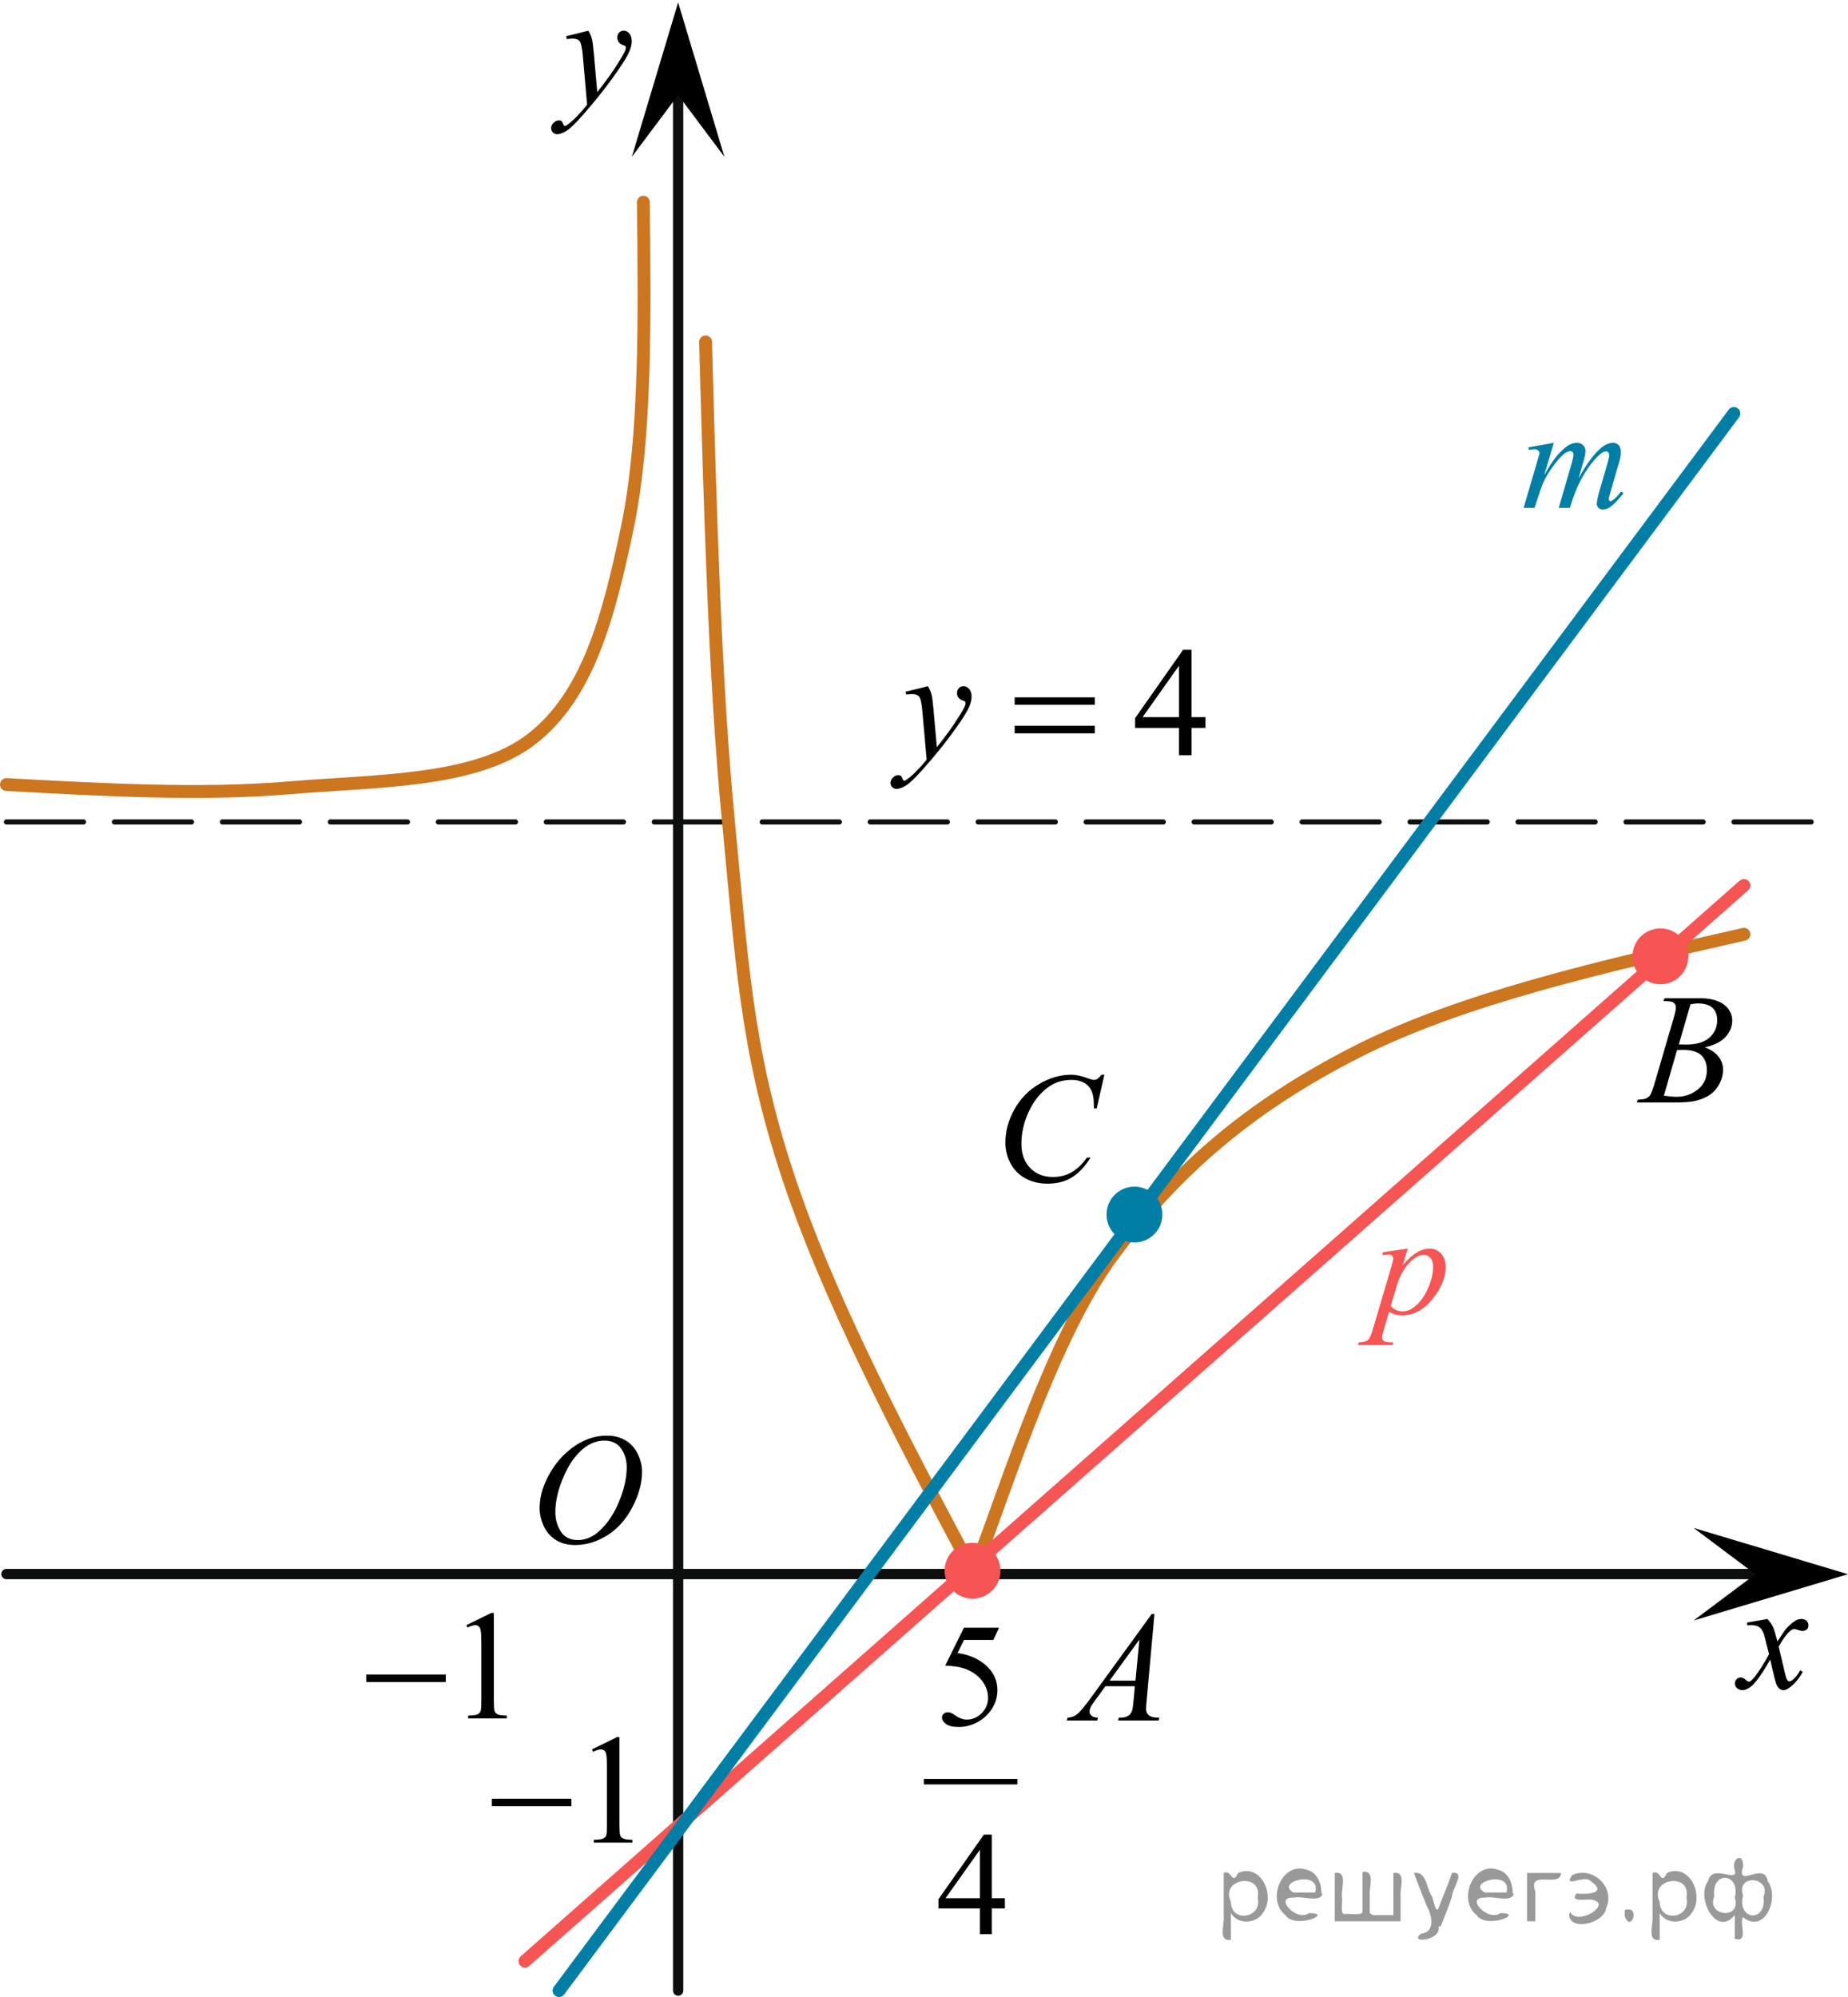 <?xml version="1.0" encoding="utf-8"?>
<!-- Generator: Adobe Illustrator 27.2.0, SVG Export Plug-In . SVG Version: 6.00 Build 0)  -->
<svg version="1.1" id="Слой_1" xmlns="http://www.w3.org/2000/svg" xmlns:xlink="http://www.w3.org/1999/xlink" x="0px" y="0px"
	 width="179.71px" height="194.161px" viewBox="0 0 179.71 194.161" enable-background="new 0 0 179.71 194.161"
	 xml:space="preserve">
<line fill="none" stroke="#0D0F0F" stroke-width="0.5" stroke-linecap="round" stroke-linejoin="round" stroke-miterlimit="8" stroke-dasharray="7.5,3" x1="0.625" y1="79.915" x2="177.655" y2="79.915"/>
<g>
	<g>
		<g>
			<g>
				<g>
					<g>
						<g>
							<g>
								<g>
									<g>
										<g>
											<g>
												<defs>
													<rect id="SVGID_1_" x="32.822" y="153.268" width="19.199" height="16.561"/>
												</defs>
												<clipPath id="SVGID_00000006668453620050489780000003274671423403741116_">
													<use xlink:href="#SVGID_1_"  overflow="visible"/>
												</clipPath>
												<g clip-path="url(#SVGID_00000006668453620050489780000003274671423403741116_)">
													<g enable-background="new    ">
														<path d="M45.349,158.008l2.431-1.193h0.243v8.487c0,0.564,0.023,0.914,0.07,1.053
															c0.047,0.138,0.144,0.244,0.291,0.318s0.447,0.116,0.898,0.126v0.274H45.526v-0.274
															c0.471-0.01,0.776-0.051,0.913-0.122c0.138-0.071,0.233-0.168,0.288-0.289
															c0.054-0.121,0.081-0.483,0.081-1.086v-5.426c0-0.731-0.025-1.2-0.074-1.408
															c-0.035-0.158-0.097-0.274-0.188-0.349s-0.2-0.111-0.328-0.111c-0.182,0-0.435,0.077-0.759,0.231
															L45.349,158.008z"/>
													</g>
												</g>
											</g>
										</g>
									</g>
								</g>
							</g>
						</g>
					</g>
				</g>
			</g>
		</g>
	</g>
	<g>
		<g>
			<g>
				<g>
					<g>
						<g>
							<g>
								<g>
									<g>
										<g>
											<g>
												<defs>
													
														<rect id="SVGID_00000031889456091512075500000013308263686318763394_" x="32.822" y="153.268" width="19.199" height="16.561"/>
												</defs>
												<clipPath id="SVGID_00000030468560030459310840000013620559963084555937_">
													<use xlink:href="#SVGID_00000031889456091512075500000013308263686318763394_"  overflow="visible"/>
												</clipPath>
												<g clip-path="url(#SVGID_00000030468560030459310840000013620559963084555937_)">
													<g enable-background="new    ">
														<path d="M35.616,162.804h7.734v0.734h-7.734V162.804z"/>
													</g>
												</g>
											</g>
										</g>
									</g>
								</g>
							</g>
						</g>
					</g>
				</g>
			</g>
		</g>
	</g>
</g>
<line fill="none" stroke="#0D0F0F" stroke-linecap="round" stroke-linejoin="round" stroke-miterlimit="8" x1="0.625" y1="153.04" x2="171.683" y2="153.04"/>
<line fill="none" stroke="#0D0F0F" stroke-linecap="round" stroke-linejoin="round" stroke-miterlimit="8" x1="65.946" y1="193.536" x2="65.946" y2="9.715"/>
<g>
	<g>
		<defs>
			<rect id="SVGID_00000085931879878422892620000005527488996722198156_" x="129.391" y="118.622" width="14.638" height="15.6"/>
		</defs>
		<clipPath id="SVGID_00000049193604704360379830000018025492687554804098_">
			<use xlink:href="#SVGID_00000085931879878422892620000005527488996722198156_"  overflow="visible"/>
		</clipPath>
		<g clip-path="url(#SVGID_00000049193604704360379830000018025492687554804098_)">
			<path fill="#F75454" d="M136.906,121.396l-0.493,1.606c0.519-0.596,0.982-1.013,1.39-1.25s0.823-0.356,1.247-0.356
				c0.425,0,0.787,0.164,1.087,0.492s0.45,0.756,0.45,1.281c0,1.024-0.427,2.066-1.279,3.125c-0.854,1.059-1.847,1.589-2.98,1.589
				c-0.238,0-0.449-0.026-0.633-0.077c-0.184-0.052-0.39-0.142-0.618-0.272l-0.521,1.802c-0.105,0.354-0.157,0.584-0.157,0.691
				c0,0.102,0.027,0.189,0.082,0.262s0.144,0.128,0.268,0.167c0.124,0.04,0.369,0.06,0.736,0.06l-0.064,0.259h-3.366l0.071-0.259
				c0.443-0.019,0.742-0.093,0.897-0.224c0.154-0.13,0.317-0.491,0.489-1.082l1.809-6.116c0.109-0.387,0.164-0.626,0.164-0.72
				c0-0.125-0.037-0.224-0.11-0.293c-0.074-0.07-0.188-0.104-0.34-0.104c-0.139,0-0.331,0.016-0.579,0.049v-0.272L136.906,121.396z
				 M135.24,126.982c0.296,0.345,0.693,0.517,1.194,0.517c0.247,0,0.5-0.067,0.757-0.202c0.258-0.135,0.509-0.335,0.755-0.601
				c0.245-0.266,0.466-0.571,0.661-0.918s0.37-0.755,0.525-1.226c0.154-0.47,0.231-0.936,0.231-1.396
				c0-0.372-0.087-0.657-0.261-0.855c-0.174-0.197-0.377-0.297-0.61-0.297c-0.515,0-1.023,0.289-1.526,0.866
				s-0.871,1.252-1.104,2.024L135.24,126.982z"/>
		</g>
	</g>
</g>
<g>
	<g>
		<defs>
			<rect id="SVGID_00000033352789217594795190000017523752853515908517_" x="145.464" y="40.279" width="16.004" height="13"/>
		</defs>
		<clipPath id="SVGID_00000119105519270760585420000001617363452083378583_">
			<use xlink:href="#SVGID_00000033352789217594795190000017523752853515908517_"  overflow="visible"/>
		</clipPath>
		<g clip-path="url(#SVGID_00000119105519270760585420000001617363452083378583_)">
			<path fill="#007EA5" d="M151.099,43.056l-0.932,3.148c0.416-0.74,0.77-1.296,1.061-1.669c0.454-0.577,0.896-0.996,1.325-1.257
				c0.253-0.148,0.519-0.223,0.795-0.223c0.239,0,0.438,0.074,0.595,0.223c0.158,0.149,0.236,0.34,0.236,0.573
				c0,0.228-0.055,0.525-0.164,0.894l-0.509,1.773c0.778-1.42,1.516-2.416,2.213-2.988c0.388-0.316,0.77-0.475,1.146-0.475
				c0.22,0,0.4,0.073,0.541,0.22s0.211,0.373,0.211,0.681c0,0.27-0.043,0.557-0.129,0.858l-0.788,2.717
				c-0.172,0.591-0.258,0.919-0.258,0.984s0.021,0.121,0.064,0.167c0.029,0.033,0.067,0.049,0.115,0.049s0.131-0.044,0.25-0.132
				c0.272-0.205,0.528-0.476,0.767-0.811l0.236,0.146c-0.119,0.187-0.33,0.442-0.634,0.769c-0.303,0.326-0.563,0.547-0.777,0.663
				s-0.413,0.175-0.594,0.175c-0.168,0-0.308-0.056-0.42-0.168c-0.112-0.111-0.168-0.249-0.168-0.412
				c0-0.223,0.098-0.672,0.294-1.348l0.651-2.241c0.148-0.517,0.228-0.803,0.236-0.858c0.015-0.089,0.021-0.175,0.021-0.259
				c0-0.116-0.026-0.207-0.078-0.272c-0.058-0.064-0.122-0.098-0.193-0.098c-0.201,0-0.413,0.101-0.638,0.301
				c-0.659,0.591-1.275,1.42-1.849,2.485c-0.377,0.703-0.73,1.604-1.061,2.702h-1.081l1.225-4.224
				c0.134-0.457,0.201-0.762,0.201-0.915c0-0.126-0.026-0.219-0.079-0.279s-0.117-0.091-0.193-0.091
				c-0.158,0-0.325,0.056-0.502,0.168c-0.286,0.181-0.655,0.569-1.106,1.166c-0.451,0.596-0.801,1.166-1.05,1.71
				c-0.119,0.257-0.403,1.078-0.853,2.465h-1.06l1.325-4.524l0.172-0.587c0.033-0.088,0.05-0.153,0.05-0.195
				c0-0.103-0.048-0.194-0.143-0.275c-0.096-0.082-0.218-0.122-0.366-0.122c-0.062,0-0.233,0.027-0.516,0.084l-0.064-0.259
				L151.099,43.056z"/>
		</g>
	</g>
</g>
<path fill="none" stroke="#CC761F" stroke-width="1.25" stroke-linecap="round" stroke-linejoin="round" stroke-miterlimit="8" d="
	M169.589,90.835c-13.729,3.121-27.456,6.24-37.671,11.439c-10.215,5.2-17.502,11.375-23.747,19.825
	c-6.246,8.449-11.32,25.74-13.598,30.94"/>
<path fill="none" stroke="#CC761F" stroke-width="1.25" stroke-linecap="round" stroke-linejoin="round" stroke-miterlimit="8" d="
	M94.573,152.715c-7.092-13.324-14.118-26.649-18.087-38.804s-4.359-20.735-5.66-34.19c-1.302-13.455-1.757-29.965-2.212-46.476"/>
<path fill="none" stroke="#CC761F" stroke-width="1.25" stroke-linecap="round" stroke-linejoin="round" stroke-miterlimit="8" d="
	M0.625,76.276c9.435,0.52,18.933,1.04,27.456,0.325c8.522-0.716,18.151-0.52,23.617-4.745c5.465-4.225,7.481-11.83,9.304-20.54
	c1.821-8.71,1.691-20.215,1.562-31.655"/>
<polygon points="65.946,9.241 61.446,15.247 65.946,0.235 70.446,15.247 "/>
<polygon points="170.704,153.053 164.698,148.553 179.71,153.053 164.698,157.553 "/>
<g>
	<g>
		<g>
			<g>
				<g>
					<g>
						<g>
							<g>
								<g>
									<g>
										<g>
											<g>
												<g>
													<g>
														<g>
															<g>
																<g>
																	<g>
																		<g>
																			<g>
																				<defs>
																					
																						<rect id="SVGID_00000003823227533883038320000017275150454429348259_" x="100.762" y="153.365" width="15.125" height="16.694"/>
																				</defs>
																				<clipPath id="SVGID_00000039855315761886776400000015008260035867303866_">
																					<use xlink:href="#SVGID_00000003823227533883038320000017275150454429348259_"  overflow="visible"/>
																				</clipPath>
																				<g clip-path="url(#SVGID_00000039855315761886776400000015008260035867303866_)">
																					<g enable-background="new    ">
																						<path d="M112.266,156.913l-0.761,8.431c-0.04,0.394-0.059,0.652-0.059,0.777
																							c0,0.199,0.037,0.351,0.111,0.456c0.093,0.144,0.22,0.251,0.38,0.321
																							c0.16,0.069,0.429,0.104,0.809,0.104l-0.081,0.276h-3.944l0.082-0.276h0.17
																							c0.32,0,0.581-0.07,0.783-0.209c0.143-0.095,0.253-0.252,0.333-0.472
																							c0.054-0.154,0.105-0.518,0.155-1.091l0.118-1.285h-2.866l-1.019,1.397
																							c-0.231,0.314-0.377,0.539-0.435,0.676c-0.059,0.138-0.089,0.266-0.089,0.386
																							c0,0.159,0.064,0.296,0.192,0.41c0.128,0.115,0.34,0.178,0.635,0.188l-0.081,0.276h-2.962
																							l0.082-0.276c0.364-0.015,0.685-0.139,0.964-0.37c0.278-0.231,0.693-0.727,1.244-1.483
																							l5.982-8.236L112.266,156.913L112.266,156.913z M110.804,159.401l-2.903,3.999h2.519
																							L110.804,159.401z"/>
																					</g>
																				</g>
																			</g>
																		</g>
																	</g>
																</g>
															</g>
														</g>
													</g>
												</g>
											</g>
										</g>
									</g>
								</g>
							</g>
						</g>
					</g>
				</g>
			</g>
		</g>
	</g>
</g>
<g>
	<g>
		<g>
			<g>
				<g>
					<g>
						<g>
							<g>
								<g>
									<g>
										<g>
											<g>
												<g>
													<g>
														<g>
															<g>
																<g>
																	<g>
																		<g>
																			<g>
																				<g>
																					<defs>
																						
																							<rect id="SVGID_00000049218715132313041440000008360107783086409103_" x="156.559" y="93.278" width="15.124" height="16.695"/>
																					</defs>
																					<clipPath id="SVGID_00000094605043867936205380000014417174077373702031_">
																						<use xlink:href="#SVGID_00000049218715132313041440000008360107783086409103_"  overflow="visible"/>
																					</clipPath>
																					<g clip-path="url(#SVGID_00000094605043867936205380000014417174077373702031_)">
																						<g enable-background="new    ">
																							<path d="M161.761,97.333l0.103-0.277h3.575c0.601,0,1.136,0.095,1.606,0.284
																								c0.47,0.19,0.822,0.454,1.056,0.793c0.234,0.339,0.351,0.697,0.351,1.076
																								c0,0.583-0.208,1.109-0.624,1.58s-1.094,0.818-2.034,1.042c0.606,0.231,1.051,0.534,1.336,0.912
																								c0.286,0.379,0.428,0.795,0.428,1.248c0,0.504-0.128,0.984-0.384,1.442
																								c-0.256,0.459-0.585,0.815-0.986,1.069c-0.401,0.254-0.885,0.44-1.451,0.56
																								c-0.404,0.085-1.034,0.127-1.891,0.127h-3.67l0.096-0.276c0.384-0.01,0.645-0.048,0.783-0.112
																								c0.197-0.085,0.337-0.196,0.421-0.336c0.118-0.19,0.276-0.623,0.473-1.301l1.794-6.136
																								c0.153-0.519,0.229-0.882,0.229-1.091c0-0.185-0.068-0.33-0.203-0.438
																								c-0.135-0.107-0.393-0.161-0.771-0.161C161.913,97.34,161.835,97.338,161.761,97.333z
																								 M161.805,106.533c0.532,0.069,0.948,0.104,1.248,0.104c0.768,0,1.449-0.234,2.042-0.703
																								c0.593-0.468,0.89-1.103,0.89-1.905c0-0.613-0.184-1.092-0.55-1.435
																								s-0.959-0.516-1.776-0.516c-0.158,0-0.35,0.008-0.576,0.022L161.805,106.533z M163.26,101.54
																								c0.32,0.01,0.551,0.016,0.694,0.016c1.024,0,1.786-0.227,2.286-0.677
																								c0.499-0.451,0.75-1.015,0.75-1.692c0-0.514-0.153-0.913-0.458-1.2
																								c-0.305-0.286-0.792-0.43-1.462-0.43c-0.177,0-0.403,0.03-0.679,0.09L163.26,101.54z"/>
																						</g>
																					</g>
																				</g>
																			</g>
																		</g>
																	</g>
																</g>
															</g>
														</g>
													</g>
												</g>
											</g>
										</g>
									</g>
								</g>
							</g>
						</g>
					</g>
				</g>
			</g>
		</g>
	</g>
</g>
<g>
	<g>
		<g>
			<g>
				<g>
					<g>
						<g>
							<g>
								<g>
									<g>
										<g>
											<g>
												<g>
													<g>
														<g>
															<g>
																<g>
																	<g>
																		<g>
																			<g>
																				<g>
																					<defs>
																						
																							<rect id="SVGID_00000155114168807324746160000010256711635386987188_" x="94.674" y="100.934" width="16.51" height="18.079"/>
																					</defs>
																					<clipPath id="SVGID_00000160189012874577525140000005241938396327976110_">
																						<use xlink:href="#SVGID_00000155114168807324746160000010256711635386987188_"  overflow="visible"/>
																					</clipPath>
																					<g clip-path="url(#SVGID_00000160189012874577525140000005241938396327976110_)">
																						<g enable-background="new    ">
																							<path d="M107.396,104.49l-0.747,3.279h-0.266l-0.03-0.822
																								c-0.025-0.299-0.081-0.565-0.17-0.799s-0.222-0.438-0.399-0.608
																								c-0.177-0.172-0.401-0.307-0.672-0.403c-0.271-0.098-0.571-0.146-0.901-0.146
																								c-0.882,0-1.653,0.244-2.312,0.732c-0.842,0.622-1.502,1.501-1.98,2.637
																								c-0.394,0.935-0.591,1.885-0.591,2.846c0,0.981,0.283,1.764,0.85,2.349
																								s1.303,0.878,2.209,0.878c0.685,0,1.294-0.154,1.829-0.464
																								c0.535-0.309,1.031-0.784,1.489-1.426h0.348c-0.542,0.871-1.143,1.512-1.803,1.923
																								c-0.66,0.411-1.451,0.616-2.372,0.616c-0.817,0-1.542-0.173-2.172-0.519
																								c-0.631-0.347-1.111-0.833-1.441-1.461c-0.33-0.627-0.495-1.302-0.495-2.023
																								c0-1.105,0.293-2.182,0.879-3.227c0.586-1.046,1.39-1.867,2.412-2.465
																								s2.053-0.896,3.092-0.896c0.488,0,1.034,0.117,1.64,0.351
																								c0.266,0.1,0.458,0.149,0.576,0.149s0.222-0.024,0.31-0.074
																								c0.088-0.05,0.236-0.191,0.443-0.426L107.396,104.49L107.396,104.49z"/>
																						</g>
																					</g>
																				</g>
																			</g>
																		</g>
																	</g>
																</g>
															</g>
														</g>
													</g>
												</g>
											</g>
										</g>
									</g>
								</g>
							</g>
						</g>
					</g>
				</g>
			</g>
		</g>
	</g>
</g>
<g>
	<g>
		<g>
			<g>
				<g>
					<g>
						<g>
							<g>
								<g>
									<g>
										<g>
											<g>
												<g>
													<g>
														<g>
															<g>
																<g>
																	<g>
																		<g>
																			<g>
																				<g>
																					<g>
																						<defs>
																							
																								<rect id="SVGID_00000073687463325716719270000010164879662482856850_" x="49.505" y="136.024" width="16.511" height="18.146"/>
																						</defs>
																						<clipPath id="SVGID_00000156569981061583151570000016255618924126305171_">
																							<use xlink:href="#SVGID_00000073687463325716719270000010164879662482856850_"  overflow="visible"/>
																						</clipPath>
																						<g clip-path="url(#SVGID_00000156569981061583151570000016255618924126305171_)">
																							<g enable-background="new    ">
																								<path d="M59.03,139.582c0.665,0,1.253,0.146,1.766,0.44c0.512,0.292,0.914,0.725,1.205,1.297
																									c0.29,0.572,0.435,1.166,0.435,1.78c0,1.09-0.311,2.233-0.935,3.43
																									c-0.623,1.197-1.437,2.111-2.441,2.741c-1.005,0.63-2.044,0.944-3.118,0.944
																									c-0.773,0-1.419-0.174-1.939-0.521c-0.52-0.347-0.904-0.806-1.153-1.375
																									c-0.248-0.57-0.373-1.122-0.373-1.657c0-0.95,0.225-1.889,0.676-2.815
																									s0.989-1.702,1.615-2.324c0.625-0.622,1.292-1.101,2.002-1.435S58.232,139.582,59.03,139.582z
																									 M58.779,140.063c-0.493,0-0.974,0.124-1.444,0.371c-0.471,0.247-0.938,0.652-1.4,1.215
																									c-0.463,0.561-0.879,1.298-1.248,2.208c-0.453,1.119-0.68,2.177-0.68,3.171
																									c0,0.71,0.18,1.338,0.54,1.886c0.359,0.547,0.911,0.821,1.655,0.821
																									c0.448,0,0.888-0.113,1.319-0.338c0.431-0.225,0.88-0.609,1.348-1.154
																									c0.586-0.685,1.079-1.559,1.478-2.62c0.399-1.062,0.599-2.054,0.599-2.973
																									c0-0.68-0.18-1.281-0.54-1.804C60.045,140.323,59.503,140.063,58.779,140.063z"/>
																							</g>
																						</g>
																					</g>
																				</g>
																			</g>
																		</g>
																	</g>
																</g>
															</g>
														</g>
													</g>
												</g>
											</g>
										</g>
									</g>
								</g>
							</g>
						</g>
					</g>
				</g>
			</g>
		</g>
	</g>
</g>
<g>
	<g>
		<g>
			<g>
				<g>
					<g>
						<g>
							<g>
								<g>
									<g>
										<g>
											<g>
												<g>
													<g>
														<g>
															<g>
																<g>
																	<g>
																		<g>
																			<g>
																				<g>
																					<defs>
																						
																							<rect id="SVGID_00000071545164711320856200000000206033298288973707_" x="50.889" width="13.743" height="16.697"/>
																					</defs>
																					<clipPath id="SVGID_00000073689879188656840050000013201697062537872026_">
																						<use xlink:href="#SVGID_00000071545164711320856200000000206033298288973707_"  overflow="visible"/>
																					</clipPath>
																					<g clip-path="url(#SVGID_00000073689879188656840050000013201697062537872026_)">
																						<g enable-background="new    ">
																							<path d="M57.217,2.984c0.167,0.289,0.283,0.56,0.347,0.81c0.064,0.252,0.128,0.746,0.192,1.483
																								l0.325,3.678c0.295-0.359,0.724-0.927,1.285-1.704c0.271-0.379,0.606-0.894,1.004-1.547
																								c0.241-0.399,0.389-0.678,0.443-0.838c0.03-0.079,0.044-0.161,0.044-0.246
																								c0-0.055-0.017-0.1-0.052-0.135s-0.124-0.076-0.27-0.123
																								c-0.145-0.048-0.266-0.135-0.361-0.262c-0.096-0.127-0.144-0.273-0.144-0.438
																								c0-0.204,0.059-0.368,0.177-0.493c0.118-0.124,0.266-0.186,0.443-0.186
																								c0.216,0,0.401,0.091,0.554,0.273c0.152,0.182,0.229,0.433,0.229,0.751
																								c0,0.394-0.133,0.844-0.398,1.35s-0.778,1.281-1.536,2.328
																								c-0.758,1.046-1.676,2.187-2.753,3.423c-0.743,0.852-1.294,1.389-1.653,1.61
																								c-0.359,0.222-0.667,0.333-0.923,0.333c-0.152,0-0.287-0.059-0.402-0.176
																								s-0.173-0.253-0.173-0.407c0-0.194,0.08-0.371,0.24-0.531
																								c0.16-0.159,0.334-0.239,0.52-0.239c0.099,0,0.18,0.022,0.244,0.067
																								c0.039,0.025,0.083,0.097,0.129,0.213c0.047,0.117,0.09,0.196,0.129,0.236
																								c0.024,0.024,0.054,0.037,0.088,0.037c0.03,0,0.082-0.025,0.155-0.075
																								c0.271-0.169,0.585-0.439,0.945-0.807c0.472-0.488,0.822-0.887,1.048-1.196L56.678,5.435
																								c-0.069-0.782-0.172-1.258-0.31-1.428c-0.138-0.169-0.369-0.254-0.694-0.254
																								c-0.103,0-0.288,0.015-0.554,0.045L55.054,3.522L57.217,2.984z"/>
																						</g>
																					</g>
																				</g>
																			</g>
																		</g>
																	</g>
																</g>
															</g>
														</g>
													</g>
												</g>
											</g>
										</g>
									</g>
								</g>
							</g>
						</g>
					</g>
				</g>
			</g>
		</g>
	</g>
</g>
<g>
	<g>
		<g>
			<g>
				<g>
					<g>
						<g>
							<g>
								<g>
									<g>
										<g>
											<g>
												<g>
													<g>
														<g>
															<g>
																<g>
																	<g>
																		<g>
																			<g>
																				<g>
																					<defs>
																						
																							<rect id="SVGID_00000152233189596068284240000007771184376540902281_" x="166.027" y="154.439" width="12.354" height="13.869"/>
																					</defs>
																					<clipPath id="SVGID_00000055696111742828388840000010873785353128114597_">
																						<use xlink:href="#SVGID_00000152233189596068284240000007771184376540902281_"  overflow="visible"/>
																					</clipPath>
																					<g clip-path="url(#SVGID_00000055696111742828388840000010873785353128114597_)">
																						<g enable-background="new    ">
																							<path d="M171.87,157.407c0.241,0.258,0.423,0.517,0.546,0.774
																								c0.088,0.179,0.233,0.648,0.435,1.408l0.649-0.983c0.172-0.238,0.381-0.466,0.627-0.682
																								c0.246-0.216,0.462-0.364,0.649-0.443c0.118-0.05,0.248-0.074,0.391-0.074
																								c0.211,0,0.38,0.057,0.505,0.171s0.188,0.253,0.188,0.417c0,0.19-0.037,0.318-0.111,0.388
																								c-0.138,0.124-0.295,0.186-0.472,0.186c-0.103,0-0.214-0.022-0.332-0.067
																								c-0.231-0.079-0.386-0.119-0.464-0.119c-0.118,0-0.258,0.069-0.421,0.209
																								c-0.305,0.258-0.669,0.757-1.092,1.497l0.605,2.562c0.093,0.393,0.172,0.627,0.236,0.704
																								c0.064,0.077,0.127,0.115,0.191,0.115c0.103,0,0.224-0.058,0.362-0.172
																								c0.271-0.228,0.501-0.526,0.693-0.894l0.258,0.134c-0.31,0.586-0.704,1.073-1.181,1.46
																								c-0.271,0.219-0.499,0.328-0.686,0.328c-0.275,0-0.494-0.156-0.656-0.469
																								c-0.103-0.194-0.317-1.028-0.642-2.503c-0.767,1.346-1.382,2.212-1.844,2.6
																								c-0.3,0.248-0.59,0.372-0.871,0.372c-0.197,0-0.377-0.072-0.539-0.216
																								c-0.118-0.109-0.177-0.256-0.177-0.44c0-0.164,0.054-0.301,0.163-0.41
																								c0.108-0.109,0.241-0.164,0.398-0.164c0.158,0,0.325,0.08,0.502,0.239
																								c0.128,0.114,0.226,0.171,0.295,0.171c0.059,0,0.135-0.04,0.229-0.119
																								c0.231-0.189,0.546-0.596,0.944-1.222c0.398-0.626,0.659-1.077,0.782-1.355
																								c-0.305-1.207-0.47-1.845-0.494-1.915c-0.113-0.322-0.261-0.551-0.443-0.685
																								c-0.182-0.135-0.45-0.201-0.804-0.201c-0.113,0-0.243,0.005-0.391,0.015v-0.269
																								L171.87,157.407z"/>
																						</g>
																					</g>
																				</g>
																			</g>
																		</g>
																	</g>
																</g>
															</g>
														</g>
													</g>
												</g>
											</g>
										</g>
									</g>
								</g>
							</g>
						</g>
					</g>
				</g>
			</g>
		</g>
	</g>
</g>
<g>
	<g>
		<g>
			<g>
				<g>
					<g>
						<g>
							<g>
								<g>
									<g>
										<g>
											<g>
												<defs>
													
														<rect id="SVGID_00000143576493259556525700000016872362786557333390_" x="45.038" y="165.345" width="19.199" height="16.561"/>
												</defs>
												<clipPath id="SVGID_00000163031050318205471750000016435059673013899916_">
													<use xlink:href="#SVGID_00000143576493259556525700000016872362786557333390_"  overflow="visible"/>
												</clipPath>
												<g clip-path="url(#SVGID_00000163031050318205471750000016435059673013899916_)">
													<g enable-background="new    ">
														<path d="M57.566,170.085l2.431-1.193h0.243v8.487c0,0.564,0.023,0.914,0.07,1.053
															c0.047,0.138,0.144,0.244,0.291,0.318s0.447,0.116,0.898,0.126v0.274h-3.756v-0.274
															c0.471-0.01,0.776-0.051,0.913-0.122c0.138-0.071,0.233-0.168,0.288-0.289
															c0.054-0.121,0.081-0.483,0.081-1.086v-5.426c0-0.731-0.025-1.2-0.074-1.408
															c-0.035-0.158-0.097-0.274-0.188-0.349s-0.2-0.111-0.328-0.111c-0.182,0-0.435,0.077-0.759,0.231
															L57.566,170.085z"/>
													</g>
												</g>
											</g>
										</g>
									</g>
								</g>
							</g>
						</g>
					</g>
				</g>
			</g>
		</g>
	</g>
	<g>
		<g>
			<g>
				<g>
					<g>
						<g>
							<g>
								<g>
									<g>
										<g>
											<g>
												<defs>
													
														<rect id="SVGID_00000029744311161233075600000014004796995158772400_" x="45.038" y="165.345" width="19.199" height="16.561"/>
												</defs>
												<clipPath id="SVGID_00000092423920585991090870000001522464343448159914_">
													<use xlink:href="#SVGID_00000029744311161233075600000014004796995158772400_"  overflow="visible"/>
												</clipPath>
												<g clip-path="url(#SVGID_00000092423920585991090870000001522464343448159914_)">
													<g enable-background="new    ">
														<path d="M47.833,174.881h7.734v0.734h-7.734V174.881z"/>
													</g>
												</g>
											</g>
										</g>
									</g>
								</g>
							</g>
						</g>
					</g>
				</g>
			</g>
		</g>
	</g>
</g>
<g>
	<defs>
		<polygon id="SVGID_00000146471997865266602160000011551255958868734395_" points="83.882,80.339 119.832,80.339 
			119.832,59.639 83.882,59.639 83.882,80.339 		"/>
	</defs>
	<clipPath id="SVGID_00000006668011593236183000000006681127330085686695_">
		<use xlink:href="#SVGID_00000146471997865266602160000011551255958868734395_"  overflow="visible"/>
	</clipPath>
	<g clip-path="url(#SVGID_00000006668011593236183000000006681127330085686695_)">
		<path d="M117.225,69.72v1.053h-1.352v2.653h-1.226v-2.653h-4.263v-0.949l4.672-6.656h0.816V69.72H117.225z
			 M114.648,69.72v-4.988l-3.534,4.988H114.648z"/>
	</g>
	<g clip-path="url(#SVGID_00000006668011593236183000000006681127330085686695_)">
		<path d="M90.237,66.718c0.169,0.287,0.285,0.555,0.35,0.805c0.065,0.249,0.129,0.739,0.193,1.471l0.326,3.647
			c0.297-0.355,0.728-0.919,1.292-1.69c0.273-0.376,0.609-0.887,1.011-1.534c0.242-0.396,0.391-0.672,0.445-0.83
			c0.029-0.079,0.045-0.161,0.045-0.245c0-0.054-0.018-0.099-0.053-0.133c-0.034-0.035-0.125-0.075-0.271-0.123
			c-0.146-0.047-0.268-0.133-0.364-0.259s-0.144-0.271-0.144-0.434c0-0.203,0.06-0.366,0.178-0.489
			c0.119-0.124,0.268-0.185,0.446-0.185c0.218,0,0.403,0.09,0.557,0.271s0.231,0.429,0.231,0.745
			c0,0.391-0.134,0.836-0.401,1.338s-0.782,1.272-1.545,2.309c-0.763,1.038-1.685,2.169-2.77,3.394
			c-0.748,0.846-1.302,1.378-1.664,1.598s-0.671,0.33-0.928,0.33c-0.153,0-0.289-0.059-0.405-0.175
			s-0.174-0.25-0.174-0.403c0-0.193,0.081-0.368,0.241-0.526c0.161-0.158,0.335-0.237,0.523-0.237
			c0.099,0,0.181,0.022,0.245,0.066c0.04,0.025,0.083,0.096,0.13,0.212c0.047,0.115,0.09,0.193,0.13,0.233
			c0.025,0.024,0.055,0.037,0.089,0.037c0.03,0,0.082-0.025,0.156-0.074c0.273-0.168,0.589-0.435,0.951-0.801
			c0.476-0.484,0.827-0.88,1.055-1.185l-0.416-4.699c-0.069-0.776-0.173-1.248-0.312-1.416s-0.371-0.252-0.698-0.252
			c-0.104,0-0.29,0.015-0.557,0.044l-0.067-0.273L90.237,66.718z"/>
	</g>
	<g clip-path="url(#SVGID_00000006668011593236183000000006681127330085686695_)">
		<path d="M98.671,67.8h7.798v0.719h-7.798V67.8z M98.671,70.565h7.798v0.734h-7.798V70.565z"/>
	</g>
</g>
<g>
	<defs>
		<polygon id="SVGID_00000076582856350602906190000007159976446893350058_" points="87.492,191.13 101.857,191.13 
			101.857,153.365 87.492,153.365 87.492,191.13 		"/>
	</defs>
	<clipPath id="SVGID_00000149382176865358766170000005709589948336042668_">
		<use xlink:href="#SVGID_00000076582856350602906190000007159976446893350058_"  overflow="visible"/>
	</clipPath>
	
		<line clip-path="url(#SVGID_00000149382176865358766170000005709589948336042668_)" fill="none" stroke="#000000" stroke-width="0.532" stroke-linecap="square" stroke-miterlimit="10" x1="90.104" y1="173.224" x2="98.674" y2="173.224"/>
	<g clip-path="url(#SVGID_00000149382176865358766170000005709589948336042668_)">
		<path d="M97.151,158.254l-0.547,1.188h-2.861l-0.625,1.273c1.239,0.182,2.222,0.642,2.946,1.378
			c0.622,0.634,0.933,1.38,0.933,2.238c0,0.499-0.102,0.961-0.305,1.385c-0.204,0.425-0.46,0.786-0.769,1.084
			c-0.309,0.299-0.652,0.539-1.031,0.721c-0.537,0.257-1.089,0.385-1.655,0.385c-0.57,0-0.985-0.097-1.244-0.29
			c-0.26-0.193-0.39-0.407-0.39-0.641c0-0.13,0.054-0.245,0.161-0.346s0.243-0.15,0.407-0.15
			c0.121,0,0.228,0.019,0.318,0.056c0.092,0.037,0.247,0.133,0.467,0.287c0.351,0.242,0.706,0.363,1.066,0.363
			c0.547,0,1.027-0.206,1.441-0.619c0.414-0.412,0.62-0.915,0.62-1.507c0-0.573-0.185-1.108-0.554-1.605
			c-0.369-0.496-0.879-0.88-1.529-1.15c-0.51-0.21-1.204-0.331-2.083-0.364l1.824-3.686H97.151z"/>
	</g>
	<g clip-path="url(#SVGID_00000149382176865358766170000005709589948336042668_)">
		<path d="M97.722,184.554v0.993H96.446v2.504h-1.157v-2.504h-4.026v-0.895l4.412-6.281h0.771v6.184H97.722z
			 M95.289,184.554v-4.707l-3.339,4.707H95.289z"/>
	</g>
</g>
<line fill="none" stroke="#F75454" stroke-width="1.25" stroke-linecap="round" stroke-linejoin="round" stroke-miterlimit="8" x1="51.048" y1="190.674" x2="169.589" y2="86.09"/>
<line fill="none" stroke="#007EA5" stroke-width="1.25" stroke-linecap="round" stroke-linejoin="round" stroke-miterlimit="8" x1="54.365" y1="193.536" x2="168.612" y2="40.2"/>
<circle fill="#F75454" stroke="#F75454" stroke-width="0.75" stroke-miterlimit="10" cx="161.468" cy="92.98" r="2.34"/>
<circle fill="#F75454" stroke="#F75454" stroke-width="0.75" stroke-miterlimit="10" cx="94.573" cy="152.715" r="2.34"/>
<circle fill="#007EA5" stroke="#007EA5" stroke-width="0.75" stroke-miterlimit="10" cx="110.319" cy="118.084" r="2.34"/>
<g style="stroke:none;fill:#000;fill-opacity:0.4" > <path d="m 119.7,186.1 c 0,0.8 0,1.6 0,2.5 -1.3,0.2 -0.6,-1.5 -0.7,-2.3 0,-1.4 0,-2.8 0,-4.2 0.8,-0.4 0.8,1.3 1.4,0.0 2.2,-1.0 3.7,2.2 2.4,3.9 -0.6,1.0 -2.4,1.2 -3.1,0.0 z m 2.6,-1.6 c 0.5,-2.5 -3.7,-1.9 -2.6,0.4 0.0,2.1 3.1,1.6 2.6,-0.4 z" /> <path d="m 128.6,184.2 c -0.4,0.8 -1.9,0.1 -2.8,0.3 -2.0,-0.1 0.3,2.4 1.5,1.5 2.5,0.0 -1.4,1.6 -2.3,0.2 -1.9,-1.5 -0.3,-5.3 2.1,-4.4 0.9,0.2 1.4,1.2 1.4,2.2 z m -0.7,-0.2 c 0.6,-2.3 -4.0,-1.0 -2.1,0.0 0.7,0 1.4,-0.0 2.1,-0.0 z" /> <path d="m 133.5,186.2 c 0.6,0 1.3,0 2.0,0 0,-1.3 0,-2.7 0,-4.1 1.3,-0.2 0.6,1.5 0.7,2.3 0,0.8 0,1.6 0,2.4 -2.1,0 -4.2,0 -6.4,0 0,-1.5 0,-3.1 0,-4.7 1.3,-0.2 0.6,1.5 0.7,2.3 0.1,0.5 -0.2,1.6 0.2,1.7 0.5,-0.1 1.6,0.2 1.8,-0.2 0,-1.3 0,-2.6 0,-3.9 1.3,-0.2 0.6,1.5 0.7,2.3 0,0.5 0,1.1 0,1.7 z" /> <path d="m 139.9,187.3 c 0.3,1.4 -3.0,1.7 -1.7,0.7 1.5,-0.2 1.0,-1.9 0.5,-2.8 -0.4,-1.0 -0.8,-2.0 -1.2,-3.1 1.2,-0.2 1.2,1.4 1.7,2.2 0.2,0.2 0.4,1.9 0.7,1.2 0.4,-1.1 0.9,-2.2 1.3,-3.4 1.4,-0.2 0.0,1.5 -0.0,2.3 -0.3,0.9 -0.7,1.9 -1.1,2.9 z" /> <path d="m 147.2,184.2 c -0.4,0.8 -1.9,0.1 -2.8,0.3 -2.0,-0.1 0.3,2.4 1.5,1.5 2.5,0.0 -1.4,1.6 -2.3,0.2 -1.9,-1.5 -0.3,-5.3 2.1,-4.4 0.9,0.2 1.4,1.2 1.4,2.2 z m -0.7,-0.2 c 0.6,-2.3 -4.0,-1.0 -2.1,0.0 0.7,0 1.4,-0.0 2.1,-0.0 z" /> <path d="m 148.5,186.8 c 0,-1.5 0,-3.1 0,-4.7 1.1,0 2.2,0 3.3,0 0.0,1.5 -3.3,-0.4 -2.5,1.8 0,0.9 0,1.9 0,2.9 -0.2,0 -0.5,0 -0.7,0 z" /> <path d="m 152.7,185.9 c 0.7,1.4 4.2,-0.8 2.1,-1.2 -0.5,-0.1 -2.2,0.3 -1.5,-0.6 1.0,0.1 3.1,0.0 1.4,-1.2 -0.6,-0.7 -2.8,0.8 -1.8,-0.6 2.0,-0.9 4.2,1.2 3.3,3.2 -0.2,1.5 -3.5,2.3 -3.6,0.7 l 0,-0.1 0,-0.0 0,0 z" /> <path d="m 158.0,185.7 c 1.6,-0.5 0.6,2.3 -0.0,0.6 -0.0,-0.2 0.0,-0.4 0.0,-0.6 z" /> <path d="m 161.4,186.1 c 0,0.8 0,1.6 0,2.5 -1.3,0.2 -0.6,-1.5 -0.7,-2.3 0,-1.4 0,-2.8 0,-4.2 0.8,-0.4 0.8,1.3 1.4,0.0 2.2,-1.0 3.7,2.2 2.4,3.9 -0.6,1.0 -2.4,1.2 -3.1,0.0 z m 2.6,-1.6 c 0.5,-2.5 -3.7,-1.9 -2.6,0.4 0.0,2.1 3.1,1.6 2.6,-0.4 z" /> <path d="m 166.7,184.4 c -0.8,1.9 2.7,2.3 2.0,0.1 0.6,-2.4 -2.3,-2.7 -2.0,-0.1 z m 2.0,4.2 c 0,-0.8 0,-1.6 0,-2.4 -1.8,2.2 -3.8,-1.7 -2.6,-3.3 0.4,-1.8 3.0,0.3 2.6,-1.1 -0.4,-1.1 0.9,-1.8 0.8,-0.3 -0.7,2.2 2.1,-0.6 2.4,1.4 1.2,1.6 -0.3,5.2 -2.4,3.5 -0.4,0.6 0.6,2.5 -0.8,2.1 z m 2.8,-4.2 c 0.8,-1.9 -2.7,-2.3 -2.0,-0.1 -0.6,2.4 2.3,2.7 2.0,0.1 z" /> </g></svg>

<!--File created and owned by https://sdamgia.ru. Copying is prohibited. All rights reserved.-->
